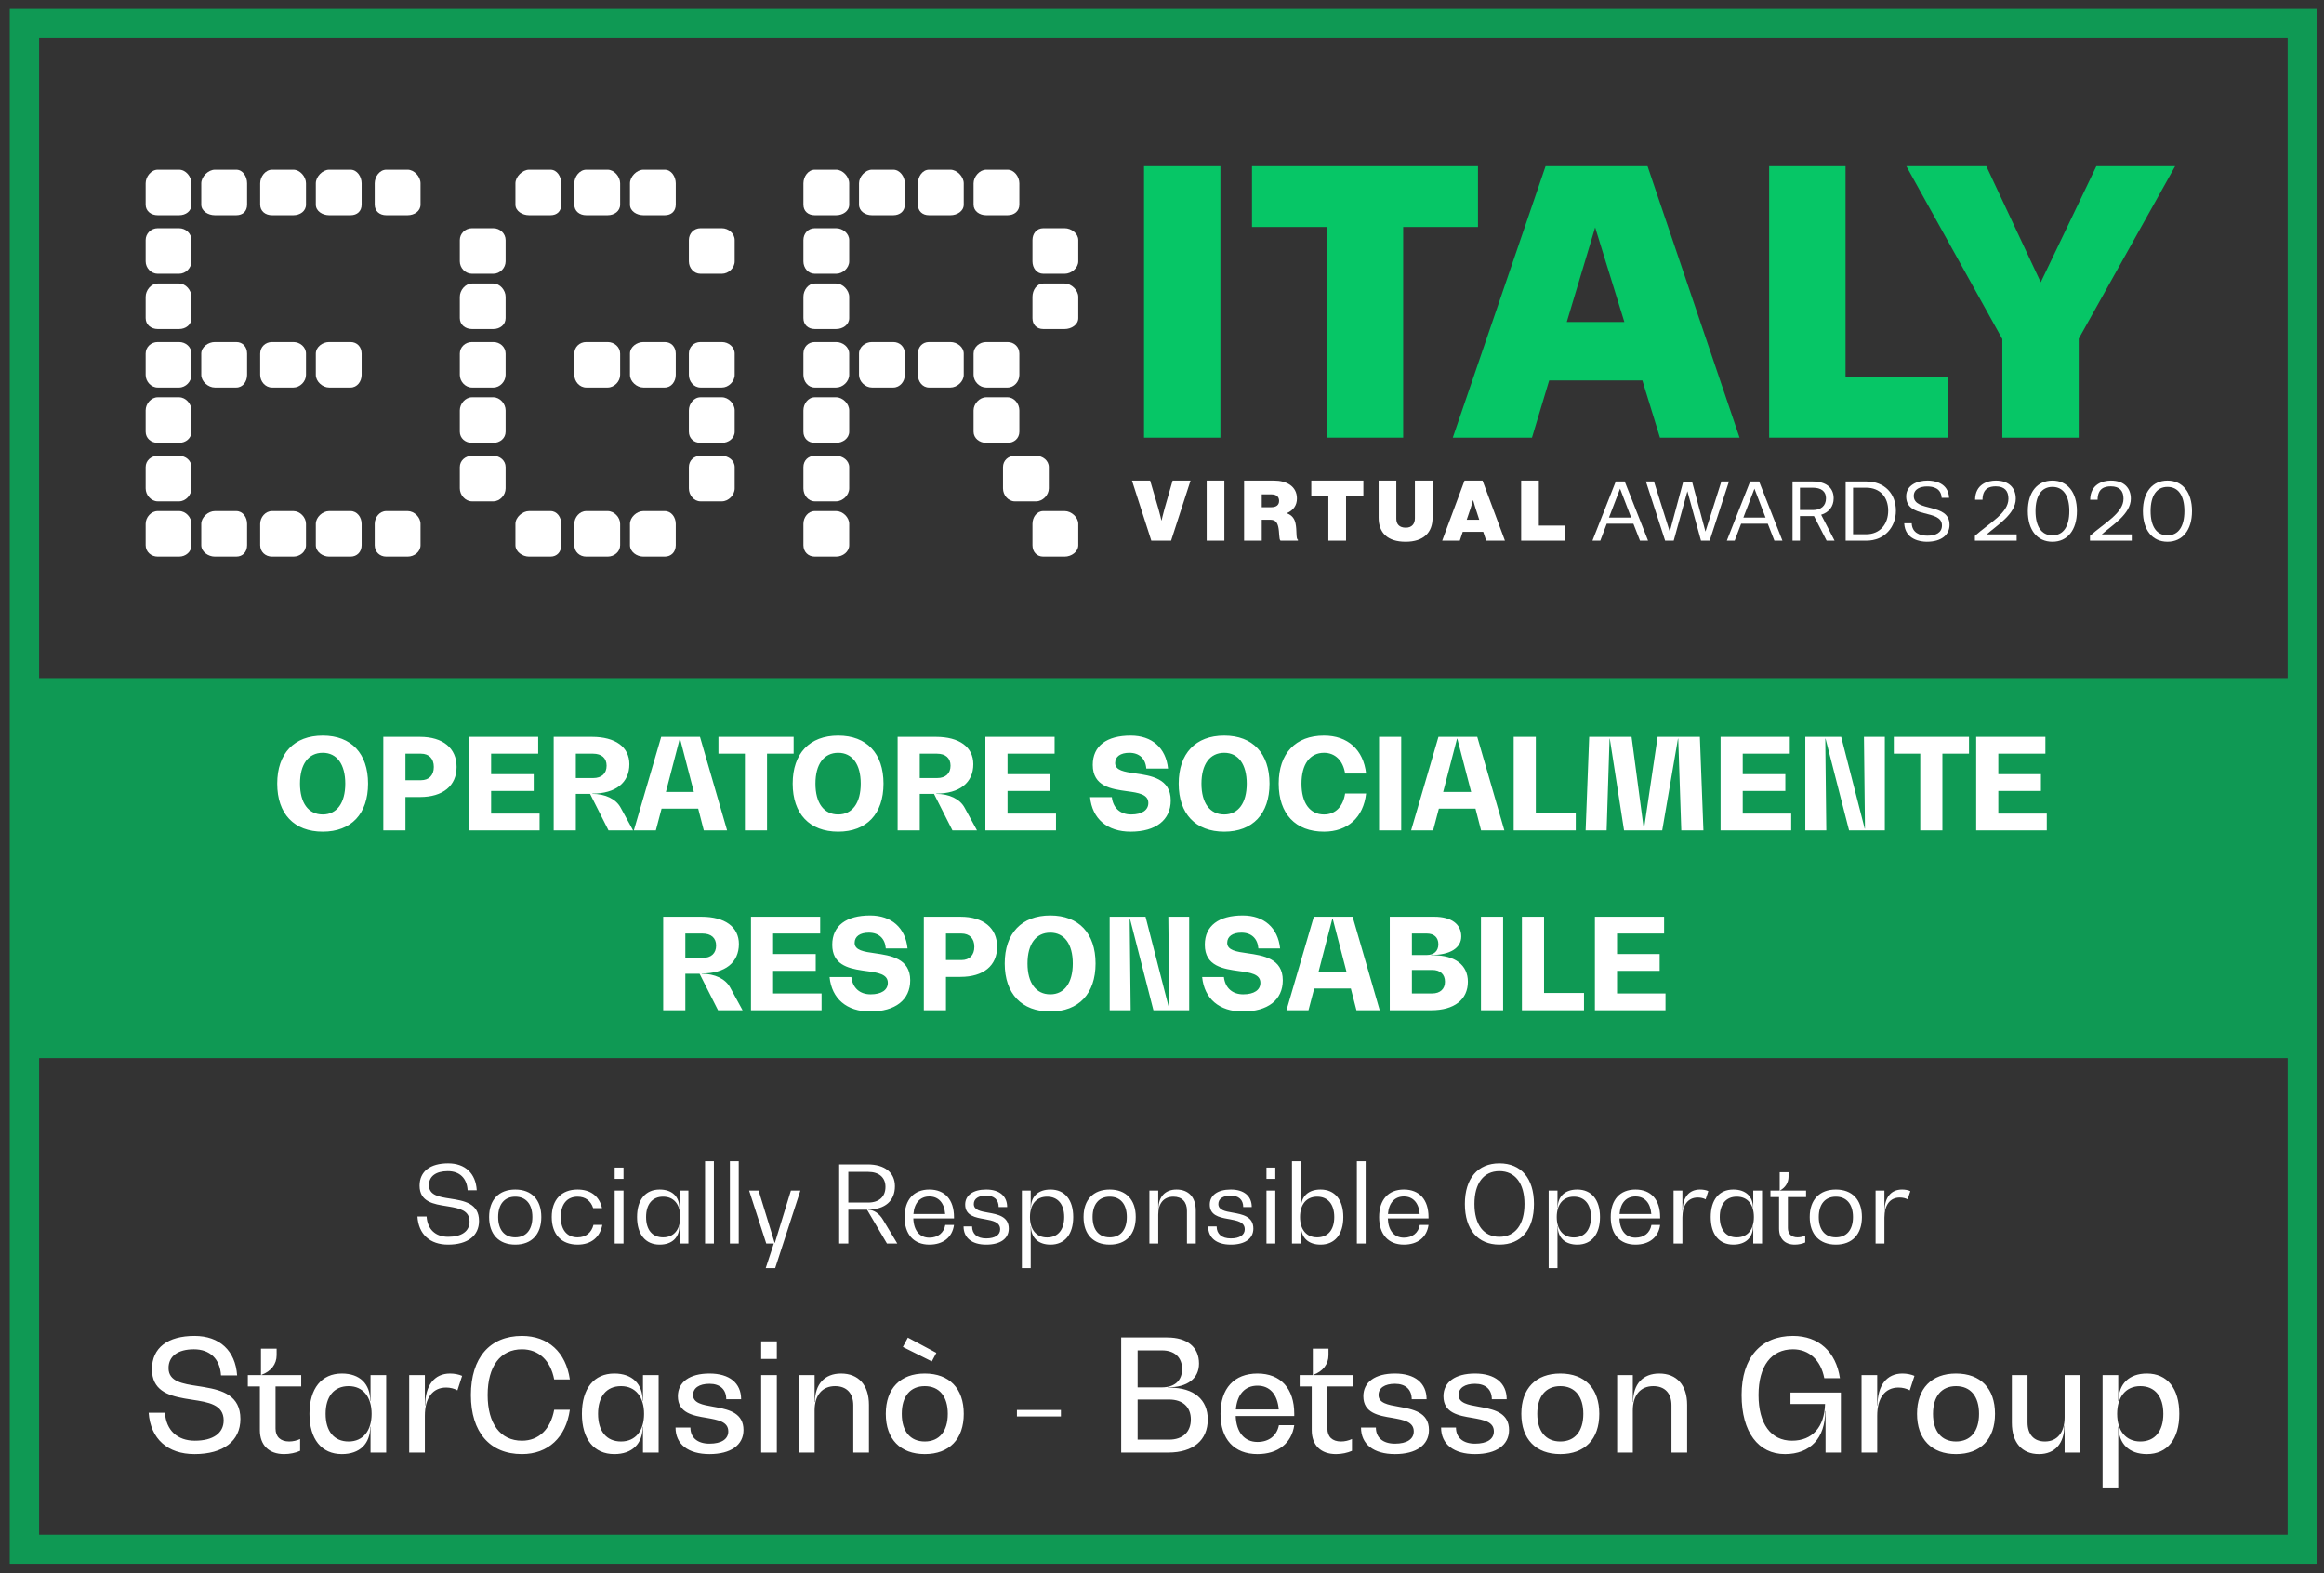 <svg width="130" height="88" viewBox="0 0 130 88" fill="none" xmlns="http://www.w3.org/2000/svg">
<rect x="0" y="0" width="130" height="88" fill="#333333" stroke="none"/>
<g clip-path="url(#clip0_1624_662353)">
<path fill-rule="evenodd" clip-rule="evenodd" d="M2.188 37.931H127.965V2.13H2.188V37.931ZM2.188 85.838H127.965V59.184H2.188V85.838ZM0.547 87.468H129.606V0.5H0.547V87.468Z" fill="#0F9954"/>
<path fill-rule="evenodd" clip-rule="evenodd" d="M8.148 11.444C8.148 11.813 8.453 12.039 8.826 12.039H10.02C10.393 12.039 10.71 11.813 10.71 11.444V10.254C10.71 9.885 10.393 9.494 10.02 9.494H8.826C8.453 9.494 8.148 9.885 8.148 10.254" fill="white"/>
<path fill-rule="evenodd" clip-rule="evenodd" d="M8.148 14.619C8.148 14.988 8.451 15.313 8.824 15.313H10.018C10.391 15.313 10.71 14.988 10.71 14.619V13.429C10.71 13.06 10.391 12.767 10.018 12.767H8.824C8.451 12.767 8.148 13.06 8.148 13.429" fill="white"/>
<path fill-rule="evenodd" clip-rule="evenodd" d="M8.148 17.793C8.148 18.163 8.451 18.404 8.824 18.404H10.018C10.391 18.404 10.71 18.163 10.71 17.793V16.604C10.71 16.235 10.391 15.858 10.018 15.858H8.824C8.451 15.858 8.148 16.235 8.148 16.604" fill="white"/>
<path fill-rule="evenodd" clip-rule="evenodd" d="M8.148 20.968C8.148 21.338 8.451 21.676 8.824 21.676H10.018C10.391 21.676 10.71 21.338 10.71 20.968V19.779C10.71 19.409 10.391 19.131 10.018 19.131H8.824C8.451 19.131 8.148 19.409 8.148 19.779" fill="white"/>
<path fill-rule="evenodd" clip-rule="evenodd" d="M8.148 24.143C8.148 24.513 8.451 24.768 8.824 24.768H10.018C10.391 24.768 10.71 24.513 10.71 24.143V22.954C10.71 22.584 10.391 22.222 10.018 22.222H8.824C8.451 22.222 8.148 22.584 8.148 22.954" fill="white"/>
<path fill-rule="evenodd" clip-rule="evenodd" d="M11.259 11.444C11.259 11.813 11.649 12.039 12.021 12.039H13.216C13.589 12.039 13.822 11.813 13.822 11.444V10.254C13.822 9.885 13.589 9.494 13.216 9.494H12.021C11.649 9.494 11.259 9.885 11.259 10.254" fill="white"/>
<path fill-rule="evenodd" clip-rule="evenodd" d="M11.259 20.968C11.259 21.338 11.646 21.676 12.02 21.676H13.214C13.587 21.676 13.822 21.338 13.822 20.968V19.779C13.822 19.409 13.587 19.131 13.214 19.131H12.02C11.646 19.131 11.259 19.409 11.259 19.779" fill="white"/>
<path fill-rule="evenodd" clip-rule="evenodd" d="M14.554 11.444C14.554 11.813 14.844 12.039 15.217 12.039H16.411C16.784 12.039 17.117 11.813 17.117 11.444V10.254C17.117 9.885 16.784 9.494 16.411 9.494H15.217C14.844 9.494 14.554 9.885 14.554 10.254" fill="white"/>
<path fill-rule="evenodd" clip-rule="evenodd" d="M14.554 20.968C14.554 21.338 14.843 21.676 15.216 21.676H16.41C16.783 21.676 17.117 21.338 17.117 20.968V19.779C17.117 19.409 16.783 19.131 16.41 19.131H15.216C14.843 19.131 14.554 19.409 14.554 19.779" fill="white"/>
<path fill-rule="evenodd" clip-rule="evenodd" d="M17.666 11.444C17.666 11.813 18.04 12.039 18.413 12.039H19.607C19.98 12.039 20.229 11.813 20.229 11.444V10.254C20.229 9.885 19.98 9.494 19.607 9.494H18.413C18.04 9.494 17.666 9.885 17.666 10.254" fill="white"/>
<path fill-rule="evenodd" clip-rule="evenodd" d="M17.666 20.968C17.666 21.338 18.039 21.676 18.412 21.676H19.606C19.979 21.676 20.229 21.338 20.229 20.968V19.779C20.229 19.409 19.979 19.131 19.606 19.131H18.412C18.039 19.131 17.666 19.409 17.666 19.779" fill="white"/>
<path fill-rule="evenodd" clip-rule="evenodd" d="M20.961 11.444C20.961 11.813 21.235 12.039 21.608 12.039H22.802C23.175 12.039 23.524 11.813 23.524 11.444V10.254C23.524 9.885 23.175 9.494 22.802 9.494H21.608C21.235 9.494 20.961 9.885 20.961 10.254" fill="white"/>
<path fill-rule="evenodd" clip-rule="evenodd" d="M8.148 27.319C8.148 27.688 8.451 28.041 8.824 28.041H10.018C10.391 28.041 10.71 27.688 10.71 27.319V26.129C10.71 25.76 10.391 25.496 10.018 25.496H8.824C8.451 25.496 8.148 25.76 8.148 26.129" fill="white"/>
<path fill-rule="evenodd" clip-rule="evenodd" d="M8.148 30.493C8.148 30.862 8.451 31.132 8.824 31.132H10.018C10.391 31.132 10.71 30.862 10.71 30.493V29.303C10.71 28.934 10.391 28.586 10.018 28.586H8.824C8.451 28.586 8.148 28.934 8.148 29.303" fill="white"/>
<path fill-rule="evenodd" clip-rule="evenodd" d="M11.259 30.493C11.259 30.862 11.646 31.132 12.02 31.132H13.214C13.587 31.132 13.822 30.862 13.822 30.493V29.303C13.822 28.934 13.587 28.586 13.214 28.586H12.02C11.646 28.586 11.259 28.934 11.259 29.303" fill="white"/>
<path fill-rule="evenodd" clip-rule="evenodd" d="M14.554 30.493C14.554 30.862 14.843 31.132 15.216 31.132H16.41C16.783 31.132 17.117 30.862 17.117 30.493V29.303C17.117 28.934 16.783 28.586 16.41 28.586H15.216C14.843 28.586 14.554 28.934 14.554 29.303" fill="white"/>
<path fill-rule="evenodd" clip-rule="evenodd" d="M17.666 30.493C17.666 30.862 18.039 31.132 18.412 31.132H19.606C19.979 31.132 20.229 30.862 20.229 30.493V29.303C20.229 28.934 19.979 28.586 19.606 28.586H18.412C18.039 28.586 17.666 28.934 17.666 29.303" fill="white"/>
<path fill-rule="evenodd" clip-rule="evenodd" d="M20.961 30.493C20.961 30.862 21.235 31.132 21.608 31.132H22.802C23.175 31.132 23.524 30.862 23.524 30.493V29.303C23.524 28.934 23.175 28.586 22.802 28.586H21.608C21.235 28.586 20.961 28.934 20.961 29.303" fill="white"/>
<path fill-rule="evenodd" clip-rule="evenodd" d="M25.721 14.619C25.721 14.988 26.029 15.313 26.402 15.313H27.596C27.969 15.313 28.283 14.988 28.283 14.619V13.429C28.283 13.06 27.969 12.767 27.596 12.767H26.402C26.029 12.767 25.721 13.06 25.721 13.429" fill="white"/>
<path fill-rule="evenodd" clip-rule="evenodd" d="M25.721 17.793C25.721 18.163 26.029 18.404 26.402 18.404H27.596C27.969 18.404 28.283 18.163 28.283 17.793V16.604C28.283 16.235 27.969 15.858 27.596 15.858H26.402C26.029 15.858 25.721 16.235 25.721 16.604" fill="white"/>
<path fill-rule="evenodd" clip-rule="evenodd" d="M25.721 20.968C25.721 21.338 26.029 21.676 26.402 21.676H27.596C27.969 21.676 28.283 21.338 28.283 20.968V19.779C28.283 19.409 27.969 19.131 27.596 19.131H26.402C26.029 19.131 25.721 19.409 25.721 19.779" fill="white"/>
<path fill-rule="evenodd" clip-rule="evenodd" d="M25.721 24.143C25.721 24.513 26.029 24.768 26.402 24.768H27.596C27.969 24.768 28.283 24.513 28.283 24.143V22.954C28.283 22.584 27.969 22.222 27.596 22.222H26.402C26.029 22.222 25.721 22.584 25.721 22.954" fill="white"/>
<path fill-rule="evenodd" clip-rule="evenodd" d="M28.832 11.444C28.832 11.813 29.225 12.039 29.598 12.039H30.792C31.165 12.039 31.395 11.813 31.395 11.444V10.254C31.395 9.885 31.165 9.494 30.792 9.494H29.598C29.225 9.494 28.832 9.885 28.832 10.254" fill="white"/>
<path fill-rule="evenodd" clip-rule="evenodd" d="M32.127 11.444C32.127 11.813 32.421 12.039 32.794 12.039H33.988C34.361 12.039 34.69 11.813 34.69 11.444V10.254C34.69 9.885 34.361 9.494 33.988 9.494H32.794C32.421 9.494 32.127 9.885 32.127 10.254" fill="white"/>
<path fill-rule="evenodd" clip-rule="evenodd" d="M32.127 20.968C32.127 21.338 32.421 21.676 32.794 21.676H33.988C34.361 21.676 34.69 21.338 34.69 20.968V19.779C34.69 19.409 34.361 19.131 33.988 19.131H32.794C32.421 19.131 32.127 19.409 32.127 19.779" fill="white"/>
<path fill-rule="evenodd" clip-rule="evenodd" d="M35.239 11.444C35.239 11.813 35.617 12.039 35.99 12.039H37.184C37.557 12.039 37.801 11.813 37.801 11.444V10.254C37.801 9.885 37.557 9.494 37.184 9.494H35.99C35.617 9.494 35.239 9.885 35.239 10.254" fill="white"/>
<path fill-rule="evenodd" clip-rule="evenodd" d="M35.239 20.968C35.239 21.338 35.617 21.676 35.99 21.676H37.184C37.557 21.676 37.801 21.338 37.801 20.968V19.779C37.801 19.409 37.557 19.131 37.184 19.131H35.99C35.617 19.131 35.239 19.409 35.239 19.779" fill="white"/>
<path fill-rule="evenodd" clip-rule="evenodd" d="M38.534 14.619C38.534 14.988 38.813 15.313 39.186 15.313H40.38C40.753 15.313 41.096 14.988 41.096 14.619V13.429C41.096 13.06 40.753 12.767 40.38 12.767H39.186C38.813 12.767 38.534 13.06 38.534 13.429" fill="white"/>
<path fill-rule="evenodd" clip-rule="evenodd" d="M38.534 20.968C38.534 21.338 38.813 21.676 39.186 21.676H40.38C40.753 21.676 41.096 21.338 41.096 20.968V19.779C41.096 19.409 40.753 19.131 40.38 19.131H39.186C38.813 19.131 38.534 19.409 38.534 19.779" fill="white"/>
<path fill-rule="evenodd" clip-rule="evenodd" d="M38.534 24.143C38.534 24.513 38.813 24.768 39.186 24.768H40.38C40.753 24.768 41.096 24.513 41.096 24.143V22.954C41.096 22.584 40.753 22.222 40.38 22.222H39.186C38.813 22.222 38.534 22.584 38.534 22.954" fill="white"/>
<path fill-rule="evenodd" clip-rule="evenodd" d="M44.941 11.444C44.941 11.813 45.205 12.039 45.578 12.039H46.772C47.145 12.039 47.503 11.813 47.503 11.444V10.254C47.503 9.885 47.145 9.494 46.772 9.494H45.578C45.205 9.494 44.941 9.885 44.941 10.254" fill="white"/>
<path fill-rule="evenodd" clip-rule="evenodd" d="M44.941 14.619C44.941 14.988 45.205 15.313 45.578 15.313H46.772C47.145 15.313 47.503 14.988 47.503 14.619V13.429C47.503 13.06 47.145 12.767 46.772 12.767H45.578C45.205 12.767 44.941 13.06 44.941 13.429" fill="white"/>
<path fill-rule="evenodd" clip-rule="evenodd" d="M44.941 17.793C44.941 18.163 45.205 18.404 45.578 18.404H46.772C47.145 18.404 47.503 18.163 47.503 17.793V16.604C47.503 16.235 47.145 15.858 46.772 15.858H45.578C45.205 15.858 44.941 16.235 44.941 16.604" fill="white"/>
<path fill-rule="evenodd" clip-rule="evenodd" d="M44.941 20.968C44.941 21.338 45.205 21.676 45.578 21.676H46.772C47.145 21.676 47.503 21.338 47.503 20.968V19.779C47.503 19.409 47.145 19.131 46.772 19.131H45.578C45.205 19.131 44.941 19.409 44.941 19.779" fill="white"/>
<path fill-rule="evenodd" clip-rule="evenodd" d="M44.941 24.143C44.941 24.513 45.205 24.768 45.578 24.768H46.772C47.145 24.768 47.503 24.513 47.503 24.143V22.954C47.503 22.584 47.145 22.222 46.772 22.222H45.578C45.205 22.222 44.941 22.584 44.941 22.954" fill="white"/>
<path fill-rule="evenodd" clip-rule="evenodd" d="M48.052 11.444C48.052 11.813 48.401 12.039 48.774 12.039H49.968C50.341 12.039 50.615 11.813 50.615 11.444V10.254C50.615 9.885 50.341 9.494 49.968 9.494H48.774C48.401 9.494 48.052 9.885 48.052 10.254" fill="white"/>
<path fill-rule="evenodd" clip-rule="evenodd" d="M48.052 20.968C48.052 21.338 48.401 21.676 48.774 21.676H49.968C50.341 21.676 50.615 21.338 50.615 20.968V19.779C50.615 19.409 50.341 19.131 49.968 19.131H48.774C48.401 19.131 48.052 19.409 48.052 19.779" fill="white"/>
<path fill-rule="evenodd" clip-rule="evenodd" d="M51.347 11.444C51.347 11.813 51.597 12.039 51.97 12.039H53.164C53.538 12.039 53.91 11.813 53.91 11.444V10.254C53.91 9.885 53.538 9.494 53.164 9.494H51.97C51.597 9.494 51.347 9.885 51.347 10.254" fill="white"/>
<path fill-rule="evenodd" clip-rule="evenodd" d="M51.347 20.968C51.347 21.338 51.597 21.676 51.97 21.676H53.164C53.538 21.676 53.91 21.338 53.91 20.968V19.779C53.91 19.409 53.538 19.131 53.164 19.131H51.97C51.597 19.131 51.347 19.409 51.347 19.779" fill="white"/>
<path fill-rule="evenodd" clip-rule="evenodd" d="M54.459 11.444C54.459 11.813 54.794 12.039 55.166 12.039H56.361C56.733 12.039 57.021 11.813 57.021 11.444V10.254C57.021 9.885 56.733 9.494 56.361 9.494H55.166C54.794 9.494 54.459 9.885 54.459 10.254" fill="white"/>
<path fill-rule="evenodd" clip-rule="evenodd" d="M54.459 20.968C54.459 21.338 54.794 21.676 55.166 21.676H56.361C56.733 21.676 57.021 21.338 57.021 20.968V19.779C57.021 19.409 56.733 19.131 56.361 19.131H55.166C54.794 19.131 54.459 19.409 54.459 19.779" fill="white"/>
<path fill-rule="evenodd" clip-rule="evenodd" d="M54.459 24.143C54.459 24.513 54.794 24.768 55.166 24.768H56.361C56.733 24.768 57.021 24.513 57.021 24.143V22.954C57.021 22.584 56.733 22.222 56.361 22.222H55.166C54.794 22.222 54.459 22.584 54.459 22.954" fill="white"/>
<path fill-rule="evenodd" clip-rule="evenodd" d="M57.754 14.619C57.754 14.988 57.989 15.313 58.362 15.313H59.557C59.93 15.313 60.316 14.988 60.316 14.619V13.429C60.316 13.06 59.93 12.767 59.557 12.767H58.362C57.989 12.767 57.754 13.06 57.754 13.429" fill="white"/>
<path fill-rule="evenodd" clip-rule="evenodd" d="M57.754 17.793C57.754 18.163 57.989 18.404 58.362 18.404H59.557C59.93 18.404 60.316 18.163 60.316 17.793V16.604C60.316 16.235 59.93 15.858 59.557 15.858H58.362C57.989 15.858 57.754 16.235 57.754 16.604" fill="white"/>
<path fill-rule="evenodd" clip-rule="evenodd" d="M25.721 27.319C25.721 27.688 26.029 28.041 26.402 28.041H27.596C27.969 28.041 28.283 27.688 28.283 27.319V26.129C28.283 25.76 27.969 25.496 27.596 25.496H26.402C26.029 25.496 25.721 25.76 25.721 26.129" fill="white"/>
<path fill-rule="evenodd" clip-rule="evenodd" d="M38.534 27.319C38.534 27.688 38.813 28.041 39.186 28.041H40.38C40.753 28.041 41.096 27.688 41.096 27.319V26.129C41.096 25.76 40.753 25.496 40.38 25.496H39.186C38.813 25.496 38.534 25.76 38.534 26.129" fill="white"/>
<path fill-rule="evenodd" clip-rule="evenodd" d="M44.941 27.319C44.941 27.688 45.205 28.041 45.578 28.041H46.772C47.145 28.041 47.503 27.688 47.503 27.319V26.129C47.503 25.76 47.145 25.496 46.772 25.496H45.578C45.205 25.496 44.941 25.76 44.941 26.129" fill="white"/>
<path fill-rule="evenodd" clip-rule="evenodd" d="M28.832 30.493C28.832 30.862 29.225 31.132 29.598 31.132H30.792C31.165 31.132 31.395 30.862 31.395 30.493V29.303C31.395 28.934 31.165 28.586 30.792 28.586H29.598C29.225 28.586 28.832 28.934 28.832 29.303" fill="white"/>
<path fill-rule="evenodd" clip-rule="evenodd" d="M32.127 30.493C32.127 30.862 32.421 31.132 32.794 31.132H33.988C34.361 31.132 34.69 30.862 34.69 30.493V29.303C34.69 28.934 34.361 28.586 33.988 28.586H32.794C32.421 28.586 32.127 28.934 32.127 29.303" fill="white"/>
<path fill-rule="evenodd" clip-rule="evenodd" d="M35.239 30.493C35.239 30.862 35.617 31.132 35.99 31.132H37.184C37.557 31.132 37.801 30.862 37.801 30.493V29.303C37.801 28.934 37.557 28.586 37.184 28.586H35.99C35.617 28.586 35.239 28.934 35.239 29.303" fill="white"/>
<path fill-rule="evenodd" clip-rule="evenodd" d="M44.941 30.493C44.941 30.862 45.205 31.132 45.578 31.132H46.772C47.145 31.132 47.503 30.862 47.503 30.493V29.303C47.503 28.934 47.145 28.586 46.772 28.586H45.578C45.205 28.586 44.941 28.934 44.941 29.303" fill="white"/>
<path fill-rule="evenodd" clip-rule="evenodd" d="M57.754 30.493C57.754 30.862 57.989 31.132 58.362 31.132H59.557C59.93 31.132 60.316 30.862 60.316 30.493V29.303C60.316 28.934 59.93 28.586 59.557 28.586H58.362C57.989 28.586 57.754 28.934 57.754 29.303" fill="white"/>
<path fill-rule="evenodd" clip-rule="evenodd" d="M56.106 27.319C56.106 27.688 56.392 28.041 56.764 28.041H57.959C58.332 28.041 58.669 27.688 58.669 27.319V26.129C58.669 25.76 58.332 25.496 57.959 25.496H56.764C56.392 25.496 56.106 25.76 56.106 26.129" fill="white"/>
<path fill-rule="evenodd" clip-rule="evenodd" d="M63.994 24.478H68.267V9.298H63.994V24.478Z" fill="#06C666"/>
<path fill-rule="evenodd" clip-rule="evenodd" d="M74.218 24.477V12.698H70.034V9.298H82.675V12.698H78.491V24.477" fill="#06C666"/>
<path fill-rule="evenodd" clip-rule="evenodd" d="M89.23 12.721L87.642 18.01H90.864L89.23 12.721ZM92.855 24.478L91.87 21.277H86.658L85.696 24.478H81.266L86.456 9.298H92.161L97.307 24.478H92.855Z" fill="#06C666"/>
<path fill-rule="evenodd" clip-rule="evenodd" d="M98.963 24.477V9.298H103.236V21.077H108.942V24.477" fill="#06C666"/>
<path fill-rule="evenodd" clip-rule="evenodd" d="M112.007 24.477V18.966L106.638 9.298H111.112L114.155 15.788L117.265 9.298H121.672L116.28 18.944V24.477" fill="#06C666"/>
<path fill-rule="evenodd" clip-rule="evenodd" d="M110.472 30.241V29.973C111.278 29.254 112.348 28.702 112.348 27.893C112.348 27.466 112.138 27.203 111.638 27.203C111.298 27.203 110.903 27.308 110.898 27.953H110.483C110.492 27.079 111.188 26.881 111.643 26.881C112.393 26.881 112.758 27.308 112.758 27.893C112.758 28.757 111.698 29.387 111.133 29.889H112.808V30.241" fill="white"/>
<path fill-rule="evenodd" clip-rule="evenodd" d="M115.754 28.588C115.754 27.739 115.424 27.233 114.809 27.233C114.193 27.233 113.863 27.739 113.863 28.588C113.863 29.442 114.193 29.944 114.809 29.944C115.424 29.944 115.754 29.442 115.754 28.588ZM113.433 28.588C113.433 27.526 113.963 26.881 114.809 26.881C115.644 26.881 116.179 27.526 116.179 28.588C116.179 29.655 115.644 30.301 114.809 30.301C113.963 30.301 113.433 29.655 113.433 28.588Z" fill="white"/>
<path fill-rule="evenodd" clip-rule="evenodd" d="M116.91 30.241V29.973C117.715 29.254 118.785 28.702 118.785 27.893C118.785 27.466 118.575 27.203 118.075 27.203C117.735 27.203 117.34 27.308 117.335 27.953H116.92C116.93 27.079 117.625 26.881 118.08 26.881C118.83 26.881 119.195 27.308 119.195 27.893C119.195 28.757 118.135 29.387 117.57 29.889H119.246V30.241" fill="white"/>
<path fill-rule="evenodd" clip-rule="evenodd" d="M122.191 28.588C122.191 27.739 121.861 27.233 121.246 27.233C120.631 27.233 120.301 27.739 120.301 28.588C120.301 29.442 120.631 29.944 121.246 29.944C121.861 29.944 122.191 29.442 122.191 28.588ZM119.871 28.588C119.871 27.526 120.401 26.881 121.246 26.881C122.081 26.881 122.616 27.526 122.616 28.588C122.616 29.655 122.081 30.301 121.246 30.301C120.401 30.301 119.871 29.655 119.871 28.588Z" fill="white"/>
<path fill-rule="evenodd" clip-rule="evenodd" d="M90.623 27.332L90.003 28.951H91.244L90.623 27.332ZM91.738 30.241L91.368 29.293H89.878L89.518 30.241H89.078L90.383 26.93H90.883L92.189 30.241H91.738Z" fill="white"/>
<path fill-rule="evenodd" clip-rule="evenodd" d="M95.15 30.241L94.39 27.476L93.624 30.241H93.144L92.069 26.93H92.519L93.404 29.74L94.159 26.935H94.649L95.4 29.735L96.29 26.93H96.715L95.635 30.241" fill="white"/>
<path fill-rule="evenodd" clip-rule="evenodd" d="M98.14 27.332L97.52 28.951H98.761L98.14 27.332ZM99.256 30.241L98.886 29.293H97.395L97.035 30.241H96.595L97.9 26.93H98.4L99.706 30.241H99.256Z" fill="white"/>
<path fill-rule="evenodd" clip-rule="evenodd" d="M101.401 28.529C101.847 28.529 102.142 28.305 102.142 27.873C102.142 27.481 101.881 27.278 101.386 27.278H100.686V28.529H101.401ZM102.177 30.241L101.471 28.866H100.686V30.241H100.271V26.93H101.391C102.116 26.93 102.571 27.253 102.571 27.873C102.571 28.33 102.297 28.668 101.871 28.791L102.622 30.241H102.177Z" fill="white"/>
<path fill-rule="evenodd" clip-rule="evenodd" d="M104.382 29.884C105.192 29.884 105.622 29.288 105.622 28.564C105.622 27.824 105.188 27.278 104.377 27.278H103.657V29.884H104.382ZM103.242 30.241V26.93H104.397C105.433 26.93 106.053 27.625 106.053 28.564C106.053 29.472 105.433 30.241 104.397 30.241H103.242Z" fill="white"/>
<path fill-rule="evenodd" clip-rule="evenodd" d="M108.613 27.843C108.578 27.297 108.133 27.208 107.793 27.208C107.423 27.208 107.053 27.352 107.053 27.739C107.053 28.668 109.053 28.096 109.053 29.358C109.053 29.904 108.613 30.301 107.783 30.301C107.443 30.301 106.563 30.196 106.518 29.268H106.938C106.958 29.799 107.383 29.963 107.813 29.963C108.268 29.963 108.629 29.809 108.629 29.392C108.629 28.449 106.628 29.045 106.628 27.764C106.628 27.143 107.233 26.88 107.823 26.88C108.218 26.88 108.984 27.005 109.029 27.843" fill="white"/>
<path fill-rule="evenodd" clip-rule="evenodd" d="M63.32 26.88H64.336L64.8 28.459C64.885 28.746 64.966 29.112 64.966 29.112H64.975C64.975 29.112 65.06 28.746 65.14 28.459L65.594 26.88H66.597L65.509 30.24H64.402" fill="white"/>
<path fill-rule="evenodd" clip-rule="evenodd" d="M67.5 30.24H68.488V26.88H67.5V30.24Z" fill="white"/>
<path fill-rule="evenodd" clip-rule="evenodd" d="M70.58 28.37H71.11C71.394 28.37 71.55 28.248 71.55 28.013C71.55 27.792 71.408 27.651 71.124 27.651H70.58V28.37ZM69.592 26.881H71.27C71.961 26.881 72.548 27.195 72.548 27.882C72.548 28.267 72.349 28.539 71.994 28.699V28.713C72.268 28.816 72.41 29.004 72.467 29.267C72.557 29.671 72.481 30.155 72.604 30.188V30.24H71.63C71.535 30.174 71.574 29.761 71.502 29.46C71.441 29.202 71.327 29.07 71.039 29.07H70.58V30.24H69.592V26.881Z" fill="white"/>
<path fill-rule="evenodd" clip-rule="evenodd" d="M73.351 26.88H76.264V27.717H75.295V30.24H74.306V27.717H73.351" fill="white"/>
<path fill-rule="evenodd" clip-rule="evenodd" d="M77.118 28.957V26.88H78.107V29.014C78.107 29.323 78.277 29.516 78.641 29.516C78.977 29.516 79.147 29.3 79.147 28.994V26.88H80.135V28.957C80.135 29.784 79.639 30.301 78.627 30.301C77.61 30.301 77.118 29.798 77.118 28.957Z" fill="white"/>
<path fill-rule="evenodd" clip-rule="evenodd" d="M82.046 29.07H82.746L82.533 28.412C82.481 28.248 82.405 27.98 82.405 27.98H82.395C82.395 27.98 82.325 28.248 82.268 28.412L82.046 29.07ZM81.923 26.88H82.93L84.183 30.24H83.134L82.968 29.746H81.823L81.658 30.24H80.674L81.923 26.88Z" fill="white"/>
<path fill-rule="evenodd" clip-rule="evenodd" d="M85.091 26.88H86.079V29.399H87.526V30.24H85.091" fill="white"/>
<path d="M25.067 69.616C26.151 69.616 26.795 69.126 26.795 68.294C26.795 67.295 25.94 67.164 25.181 67.044C24.561 66.948 23.995 66.859 23.995 66.29C23.995 65.794 24.386 65.507 25.049 65.507C25.711 65.507 26.12 65.902 26.157 66.578H26.668C26.614 65.632 26.018 65.07 25.067 65.07C24.067 65.07 23.471 65.519 23.471 66.32C23.471 67.23 24.26 67.355 24.995 67.469L25.109 67.488C25.716 67.59 26.265 67.711 26.265 68.33C26.265 68.868 25.826 69.179 25.073 69.179C24.356 69.179 23.911 68.761 23.863 68.043H23.351C23.411 69.036 24.049 69.616 25.067 69.616ZM28.823 69.616C29.738 69.616 30.28 69.042 30.28 68.073C30.28 67.11 29.738 66.536 28.823 66.536C27.908 66.536 27.36 67.11 27.36 68.073C27.36 69.042 27.908 69.616 28.823 69.616ZM28.823 69.209C28.221 69.209 27.866 68.791 27.866 68.073C27.866 67.361 28.221 66.936 28.823 66.936C29.425 66.936 29.78 67.361 29.78 68.073C29.78 68.791 29.425 69.209 28.823 69.209ZM32.308 69.616C33.067 69.616 33.56 69.209 33.693 68.51H33.199C33.085 68.952 32.772 69.209 32.308 69.209C31.718 69.209 31.369 68.791 31.369 68.073C31.369 67.361 31.718 66.936 32.308 66.936C32.748 66.936 33.049 67.17 33.181 67.576H33.675C33.53 66.912 33.037 66.536 32.308 66.536C31.405 66.536 30.863 67.11 30.863 68.073C30.863 69.042 31.405 69.616 32.308 69.616ZM34.878 65.938V65.31H34.384V65.938H34.878ZM34.878 69.556V66.596H34.384V69.556H34.878ZM36.9 69.616C37.587 69.616 38.002 69.227 38.002 68.581H38.014V69.556H38.508V66.596H38.014V67.564H38.002C38.002 66.918 37.587 66.536 36.9 66.536C36.105 66.536 35.636 67.11 35.636 68.073C35.636 69.042 36.105 69.616 36.9 69.616ZM37.093 69.209C36.491 69.209 36.141 68.791 36.141 68.073C36.141 67.361 36.491 66.936 37.093 66.936C37.701 66.936 38.05 67.373 38.05 68.073C38.05 68.773 37.701 69.209 37.093 69.209ZM39.934 69.556V64.951H39.44V69.556H39.934ZM41.323 69.556V64.951H40.829V69.556H41.323ZM43.362 70.932L44.771 66.596H44.241L43.344 69.52H43.332L42.435 66.596H41.905L42.863 69.556H43.284L42.833 70.932H43.362ZM47.453 69.556V67.666H48.501L49.615 69.556H50.193L49.398 68.234C49.187 67.87 48.862 67.666 48.561 67.666V67.654C49.507 67.654 50.06 67.17 50.06 66.35C50.06 65.585 49.489 65.13 48.531 65.13H46.942V69.556H47.453ZM48.567 67.265H47.453V65.549H48.567C49.169 65.549 49.531 65.86 49.531 66.386C49.531 66.936 49.175 67.265 48.567 67.265ZM51.986 69.616C52.757 69.616 53.269 69.209 53.365 68.516H52.877C52.799 68.958 52.468 69.227 51.986 69.227C51.444 69.227 51.113 68.832 51.089 68.151H53.365V68.079C53.365 67.104 52.853 66.536 51.986 66.536C51.119 66.536 50.601 67.104 50.601 68.079C50.601 69.048 51.119 69.616 51.986 69.616ZM52.871 67.905H51.095C51.143 67.283 51.474 66.924 51.986 66.924C52.498 66.924 52.823 67.283 52.871 67.905ZM55.164 69.616C55.959 69.616 56.429 69.281 56.429 68.719C56.429 68.037 55.809 67.923 55.273 67.828C54.851 67.756 54.472 67.684 54.472 67.349C54.472 67.05 54.731 66.877 55.164 66.877C55.61 66.877 55.863 67.11 55.863 67.517H56.338C56.338 66.895 55.899 66.536 55.164 66.536C54.43 66.536 53.99 66.859 53.99 67.379C53.99 68.001 54.562 68.103 55.08 68.192C55.526 68.276 55.947 68.348 55.947 68.761C55.947 69.078 55.658 69.269 55.164 69.269C54.664 69.269 54.376 69.024 54.376 68.599H53.9C53.9 69.239 54.37 69.616 55.164 69.616ZM57.656 70.932V68.581H57.668C57.668 69.227 58.077 69.616 58.764 69.616C59.559 69.616 60.034 69.042 60.034 68.073C60.034 67.11 59.559 66.536 58.764 66.536C58.077 66.536 57.668 66.918 57.668 67.564H57.656V66.596H57.162V70.932H57.656ZM58.571 69.215C57.969 69.215 57.614 68.773 57.614 68.073C57.614 67.373 57.969 66.936 58.571 66.936C59.173 66.936 59.529 67.361 59.529 68.073C59.529 68.791 59.173 69.215 58.571 69.215ZM62.074 69.616C62.99 69.616 63.531 69.042 63.531 68.073C63.531 67.11 62.99 66.536 62.074 66.536C61.159 66.536 60.611 67.11 60.611 68.073C60.611 69.042 61.159 69.616 62.074 69.616ZM62.074 69.209C61.472 69.209 61.117 68.791 61.117 68.073C61.117 67.361 61.472 66.936 62.074 66.936C62.676 66.936 63.032 67.361 63.032 68.073C63.032 68.791 62.676 69.209 62.074 69.209ZM64.789 69.556V67.935C64.789 67.307 65.102 66.936 65.638 66.936C66.12 66.936 66.396 67.23 66.396 67.726V69.556H66.89V67.714C66.89 66.972 66.493 66.536 65.812 66.536C65.18 66.536 64.801 66.936 64.801 67.612H64.789V66.596H64.295V69.556H64.789ZM68.846 69.616C69.641 69.616 70.11 69.281 70.11 68.719C70.11 68.037 69.49 67.923 68.954 67.828C68.533 67.756 68.153 67.684 68.153 67.349C68.153 67.05 68.412 66.877 68.846 66.877C69.291 66.877 69.544 67.11 69.544 67.517H70.02C70.02 66.895 69.581 66.536 68.846 66.536C68.111 66.536 67.672 66.859 67.672 67.379C67.672 67.962 68.175 68.088 68.664 68.175L68.762 68.192C69.207 68.276 69.629 68.348 69.629 68.761C69.629 69.078 69.34 69.269 68.846 69.269C68.346 69.269 68.057 69.024 68.057 68.599H67.582C67.582 69.239 68.051 69.616 68.846 69.616ZM71.338 65.938V65.31H70.844V65.938H71.338ZM71.338 69.556V66.596H70.844V69.556H71.338ZM73.871 69.616C74.666 69.616 75.142 69.042 75.142 68.073C75.142 67.11 74.666 66.536 73.871 66.536C73.185 66.536 72.776 66.918 72.776 67.564H72.764V64.951H72.27V69.556H72.764V68.581H72.776C72.776 69.227 73.185 69.616 73.871 69.616ZM73.679 69.209C73.077 69.209 72.721 68.773 72.721 68.073C72.721 67.373 73.077 66.936 73.679 66.936C74.281 66.936 74.636 67.361 74.636 68.073C74.636 68.791 74.281 69.209 73.679 69.209ZM76.393 69.556V64.951H75.9V69.556H76.393ZM78.53 69.616C79.3 69.616 79.812 69.209 79.909 68.516H79.421C79.343 68.958 79.011 69.227 78.53 69.227C77.988 69.227 77.657 68.832 77.632 68.151H79.909V68.079C79.909 67.104 79.397 66.536 78.53 66.536C77.663 66.536 77.145 67.104 77.145 68.079C77.145 69.048 77.663 69.616 78.53 69.616ZM79.415 67.905H77.639C77.687 67.283 78.018 66.924 78.53 66.924C79.041 66.924 79.367 67.283 79.415 67.905ZM83.874 69.616C85.091 69.616 85.807 68.773 85.807 67.343C85.807 65.914 85.091 65.07 83.874 65.07C82.664 65.07 81.942 65.914 81.942 67.343C81.942 68.773 82.664 69.616 83.874 69.616ZM83.874 69.179C82.989 69.179 82.477 68.498 82.477 67.343C82.477 66.189 82.989 65.507 83.874 65.507C84.753 65.507 85.277 66.189 85.277 67.343C85.277 68.498 84.753 69.179 83.874 69.179ZM87.123 70.932V68.581H87.135C87.135 69.227 87.544 69.616 88.231 69.616C89.025 69.616 89.501 69.042 89.501 68.073C89.501 67.11 89.025 66.536 88.231 66.536C87.544 66.536 87.135 66.918 87.135 67.564H87.123V66.596H86.629V70.932H87.123ZM88.038 69.215C87.436 69.215 87.081 68.773 87.081 68.073C87.081 67.373 87.436 66.936 88.038 66.936C88.64 66.936 88.995 67.361 88.995 68.073C88.995 68.791 88.64 69.215 88.038 69.215ZM91.486 69.616C92.257 69.616 92.768 69.209 92.865 68.516H92.377C92.299 68.958 91.968 69.227 91.486 69.227C90.944 69.227 90.613 68.832 90.589 68.151H92.865V68.079C92.865 67.104 92.353 66.536 91.486 66.536C90.619 66.536 90.101 67.104 90.101 68.079C90.101 69.048 90.619 69.616 91.486 69.616ZM92.371 67.905H90.595C90.643 67.283 90.974 66.924 91.486 66.924C91.998 66.924 92.323 67.283 92.371 67.905ZM94.11 69.556V68.103C94.11 67.397 94.429 66.984 94.971 66.984C95.134 66.984 95.296 67.02 95.41 67.086L95.561 66.625C95.441 66.566 95.272 66.536 95.097 66.536C94.483 66.536 94.122 66.972 94.122 67.72H94.11V66.596H93.616V69.556H94.11ZM96.959 69.616C97.645 69.616 98.061 69.227 98.061 68.581H98.073V69.556H98.566V66.596H98.073V67.564H98.061C98.061 66.918 97.645 66.536 96.959 66.536C96.164 66.536 95.694 67.11 95.694 68.073C95.694 69.042 96.164 69.616 96.959 69.616ZM97.151 69.209C96.549 69.209 96.2 68.791 96.2 68.073C96.2 67.361 96.549 66.936 97.151 66.936C97.76 66.936 98.109 67.373 98.109 68.073C98.109 68.773 97.76 69.209 97.151 69.209ZM100.396 69.616C100.607 69.616 100.824 69.568 100.98 69.496V69.114C100.86 69.173 100.703 69.209 100.553 69.209C100.21 69.209 100.011 69.018 100.011 68.689V66.96H101.028V66.596H99.577V66.584C99.866 66.428 100.047 66.147 100.047 65.818V65.567H99.553V66.596H99.035V66.96H99.517V68.719C99.517 69.287 99.842 69.616 100.396 69.616ZM102.695 69.616C103.61 69.616 104.152 69.042 104.152 68.073C104.152 67.11 103.61 66.536 102.695 66.536C101.78 66.536 101.232 67.11 101.232 68.073C101.232 69.042 101.78 69.616 102.695 69.616ZM102.695 69.209C102.093 69.209 101.738 68.791 101.738 68.073C101.738 67.361 102.093 66.936 102.695 66.936C103.297 66.936 103.653 67.361 103.653 68.073C103.653 68.791 103.297 69.209 102.695 69.209ZM105.41 69.556V68.103C105.41 67.397 105.729 66.984 106.271 66.984C106.433 66.984 106.596 67.02 106.71 67.086L106.861 66.625C106.74 66.566 106.572 66.536 106.397 66.536C105.783 66.536 105.422 66.972 105.422 67.72H105.41V66.596H104.916V69.556H105.41Z" fill="white"/>
<path d="M18.055 46.518C19.648 46.518 20.588 45.521 20.588 43.832C20.588 42.142 19.648 41.145 18.055 41.145C16.453 41.145 15.507 42.142 15.507 43.832C15.507 45.521 16.453 46.518 18.055 46.518ZM18.055 45.556C17.25 45.556 16.781 44.913 16.781 43.832C16.781 42.75 17.25 42.107 18.055 42.107C18.844 42.107 19.314 42.75 19.314 43.832C19.314 44.913 18.844 45.556 18.055 45.556ZM22.68 46.447V44.581H23.491C24.779 44.581 25.541 43.952 25.541 42.899C25.541 41.845 24.779 41.216 23.491 41.216H21.442V46.447H22.68ZM23.548 43.641H22.68V42.156H23.548C23.997 42.156 24.267 42.432 24.267 42.899C24.267 43.365 23.997 43.641 23.548 43.641ZM30.183 46.447V45.507H27.472V44.242H29.855V43.301H27.472V42.156H30.105V41.216H26.234V46.447H30.183ZM32.211 46.447V44.404H33.008L34.039 46.447H35.413L34.722 45.182C34.459 44.687 33.854 44.404 33.129 44.404V44.39C34.438 44.39 35.206 43.782 35.206 42.743C35.206 41.789 34.431 41.216 33.114 41.216H30.972V46.447H32.211ZM33.178 43.521H32.211V42.156H33.171C33.655 42.156 33.932 42.404 33.932 42.828C33.932 43.266 33.655 43.521 33.178 43.521ZM36.687 46.447L37.007 45.231H39.056L39.369 46.447H40.672L39.156 41.216H36.986L35.456 46.447H36.687ZM38.814 44.298H37.249L38.025 41.315H38.039L38.814 44.298ZM42.906 46.447V42.156H44.394V41.216H40.188V42.156H41.668V46.447H42.906ZM46.888 46.518C48.482 46.518 49.421 45.521 49.421 43.832C49.421 42.142 48.482 41.145 46.888 41.145C45.287 41.145 44.341 42.142 44.341 43.832C44.341 45.521 45.287 46.518 46.888 46.518ZM46.888 45.556C46.084 45.556 45.614 44.913 45.614 43.832C45.614 42.75 46.084 42.107 46.888 42.107C47.678 42.107 48.148 42.75 48.148 43.832C48.148 44.913 47.678 45.556 46.888 45.556ZM51.449 46.447V44.404H52.246L53.278 46.447H54.651L53.961 45.182C53.698 44.687 53.093 44.404 52.367 44.404V44.39C53.676 44.39 54.445 43.782 54.445 42.743C54.445 41.789 53.669 41.216 52.353 41.216H50.211V46.447H51.449ZM52.417 43.521H51.449V42.156H52.41C52.894 42.156 53.171 42.404 53.171 42.828C53.171 43.266 52.894 43.521 52.417 43.521ZM59.07 46.447V45.507H56.359V44.242H58.742V43.301H56.359V42.156H58.992V41.216H55.12V46.447H59.07ZM63.246 46.518C64.655 46.518 65.488 45.867 65.488 44.772C65.488 43.549 64.392 43.386 63.502 43.259C62.898 43.174 62.378 43.096 62.378 42.679C62.378 42.319 62.677 42.107 63.175 42.107C63.73 42.107 64.079 42.432 64.121 42.99H65.338C65.217 41.831 64.442 41.145 63.246 41.145C61.916 41.145 61.126 41.711 61.126 42.785C61.126 43.994 62.179 44.136 63.04 44.256C63.68 44.341 64.235 44.425 64.235 44.913C64.235 45.316 63.879 45.556 63.275 45.556C62.663 45.556 62.264 45.196 62.193 44.588H60.976C61.097 45.804 61.937 46.518 63.246 46.518ZM68.481 46.518C70.075 46.518 71.014 45.521 71.014 43.832C71.014 42.142 70.075 41.145 68.481 41.145C66.88 41.145 65.933 42.142 65.933 43.832C65.933 45.521 66.88 46.518 68.481 46.518ZM68.481 45.556C67.677 45.556 67.207 44.913 67.207 43.832C67.207 42.75 67.677 42.107 68.481 42.107C69.271 42.107 69.74 42.75 69.74 43.832C69.74 44.913 69.271 45.556 68.481 45.556ZM74.062 46.518C75.392 46.518 76.267 45.719 76.417 44.383H75.243C75.129 45.118 74.702 45.556 74.062 45.556C73.272 45.556 72.802 44.913 72.802 43.832C72.802 42.75 73.272 42.107 74.062 42.107C74.688 42.107 75.129 42.545 75.243 43.266H76.417C76.267 41.937 75.392 41.145 74.062 41.145C72.468 41.145 71.528 42.142 71.528 43.832C71.528 45.521 72.468 46.518 74.062 46.518ZM78.381 46.447V41.216H77.142V46.447H78.381ZM80.166 46.447L80.487 45.231H82.536L82.849 46.447H84.151L82.635 41.216H80.465L78.935 46.447H80.166ZM82.294 44.298H80.728L81.504 41.315H81.518L82.294 44.298ZM88.145 46.447V45.479H85.911V41.216H84.672V46.447H88.145ZM89.871 46.447L90.035 41.315H90.049L90.846 46.447H92.981L93.863 41.315H93.877L94.048 46.447H95.286L95.087 41.216H92.724L91.963 46.348H91.949L91.266 41.216H88.896L88.697 46.447H89.871ZM100.196 46.447V45.507H97.485V44.242H99.868V43.301H97.485V42.156H100.117V41.216H96.246V46.447H100.196ZM102.159 46.447L102.102 41.315H102.117L103.433 46.447H105.433V41.216H104.266L104.323 46.348H104.308L102.992 41.216H100.985V46.447H102.159ZM108.654 46.447V42.156H110.142V41.216H105.936V42.156H107.416V46.447H108.654ZM114.493 46.447V45.507H111.782V44.242H114.166V43.301H111.782V42.156H114.415V41.216H110.544V46.447H114.493ZM38.336 56.506V54.464H39.133L40.165 56.506H41.538L40.848 55.241C40.585 54.746 39.98 54.464 39.254 54.464V54.449C40.564 54.449 41.332 53.842 41.332 52.802C41.332 51.848 40.557 51.276 39.24 51.276H37.098V56.506H38.336ZM39.304 53.58H38.336V52.216H39.297C39.781 52.216 40.058 52.463 40.058 52.887C40.058 53.325 39.781 53.58 39.304 53.58ZM45.957 56.506V55.566H43.246V54.301H45.63V53.361H43.246V52.216H45.879V51.276H42.008V56.506H45.957ZM48.674 56.577C50.083 56.577 50.916 55.927 50.916 54.831C50.916 53.608 49.82 53.446 48.931 53.318C48.326 53.234 47.806 53.156 47.806 52.739C47.806 52.378 48.105 52.166 48.603 52.166C49.158 52.166 49.507 52.491 49.55 53.05H50.766C50.645 51.891 49.87 51.205 48.674 51.205C47.344 51.205 46.554 51.77 46.554 52.845C46.554 53.935 47.411 54.157 48.21 54.278L48.314 54.294C48.366 54.301 48.417 54.308 48.468 54.315C49.108 54.4 49.663 54.485 49.663 54.972C49.663 55.375 49.308 55.616 48.703 55.616C48.091 55.616 47.692 55.255 47.621 54.647H46.404C46.525 55.863 47.365 56.577 48.674 56.577ZM52.915 56.506V54.64H53.726C55.014 54.64 55.776 54.011 55.776 52.958C55.776 51.905 55.014 51.276 53.726 51.276H51.677V56.506H52.915ZM53.783 53.7H52.915V52.216H53.783C54.231 52.216 54.502 52.491 54.502 52.958C54.502 53.425 54.231 53.7 53.783 53.7ZM58.75 56.577C60.344 56.577 61.283 55.58 61.283 53.891C61.283 52.202 60.344 51.205 58.75 51.205C57.149 51.205 56.202 52.202 56.202 53.891C56.202 55.58 57.149 56.577 58.75 56.577ZM58.75 55.616C57.946 55.616 57.476 54.972 57.476 53.891C57.476 52.809 57.946 52.166 58.75 52.166C59.54 52.166 60.009 52.809 60.009 53.891C60.009 54.972 59.54 55.616 58.75 55.616ZM63.247 56.506L63.19 51.374H63.204L64.52 56.506H66.52V51.276H65.353L65.41 56.407H65.396L64.079 51.276H62.072V56.506H63.247ZM69.515 56.577C70.924 56.577 71.757 55.927 71.757 54.831C71.757 53.608 70.661 53.446 69.772 53.318C69.167 53.234 68.647 53.156 68.647 52.739C68.647 52.378 68.946 52.166 69.444 52.166C69.999 52.166 70.348 52.491 70.391 53.05H71.607C71.486 51.891 70.711 51.205 69.515 51.205C68.185 51.205 67.395 51.77 67.395 52.845C67.395 54.054 68.448 54.195 69.309 54.315C69.949 54.4 70.504 54.485 70.504 54.972C70.504 55.375 70.149 55.616 69.544 55.616C68.932 55.616 68.533 55.255 68.462 54.647H67.245C67.366 55.863 68.206 56.577 69.515 56.577ZM73.194 56.506L73.514 55.291H75.564L75.877 56.506H77.179L75.663 51.276H73.493L71.963 56.506H73.194ZM75.322 54.358H73.756L74.532 51.374H74.546L75.322 54.358ZM80.06 56.506C81.348 56.506 82.11 55.913 82.11 54.909C82.11 53.976 81.391 53.431 80.174 53.431H80.053V53.417C81.114 53.417 81.74 53.029 81.74 52.378C81.74 51.686 81.185 51.276 80.231 51.276H77.741V56.506H80.06ZM79.818 53.417H78.979V52.216H79.818C80.217 52.216 80.459 52.435 80.459 52.817C80.459 53.191 80.217 53.417 79.818 53.417ZM80.117 55.566H78.979V54.252H80.117C80.558 54.252 80.829 54.492 80.829 54.909C80.829 55.319 80.558 55.566 80.117 55.566ZM84.081 56.506V51.276H82.842V56.506H84.081ZM88.606 56.506V55.538H86.371V51.276H85.133V56.506H88.606ZM93.165 56.506V55.566H90.454V54.301H92.838V53.361H90.454V52.216H93.087V51.276H89.216V56.506H93.165Z" fill="white"/>
<path d="M10.882 81.334C12.493 81.334 13.448 80.603 13.448 79.368C13.448 78.055 12.442 77.761 11.441 77.59L11.322 77.57C11.282 77.563 11.242 77.557 11.202 77.55L11.083 77.532C10.216 77.401 9.428 77.279 9.428 76.523C9.428 75.853 9.953 75.47 10.847 75.47C11.74 75.47 12.309 76.009 12.362 76.931H13.264C13.168 75.548 12.283 74.722 10.882 74.722C9.384 74.722 8.5 75.383 8.5 76.584C8.5 77.743 9.363 78.045 10.275 78.212L10.392 78.233C10.412 78.236 10.431 78.239 10.45 78.242L10.567 78.261C10.587 78.264 10.606 78.267 10.626 78.27L10.742 78.289C11.652 78.428 12.511 78.558 12.511 79.446C12.511 80.168 11.915 80.585 10.899 80.585C9.918 80.585 9.297 80.003 9.226 79.019H8.316C8.421 80.481 9.375 81.334 10.882 81.334ZM15.895 81.334C16.21 81.334 16.543 81.264 16.788 81.151V80.49C16.613 80.577 16.385 80.629 16.175 80.629C15.693 80.629 15.413 80.368 15.413 79.907V77.549H16.849V76.914H14.633V76.897C15.159 76.705 15.474 76.305 15.474 75.8V75.435H14.598V76.914H13.863V77.549H14.537V79.994C14.537 80.838 15.045 81.334 15.895 81.334ZM19.124 81.334C20.123 81.334 20.71 80.76 20.71 79.802H20.727V81.247H21.603V76.914H20.727V78.358H20.71C20.71 77.401 20.123 76.827 19.124 76.827C17.986 76.827 17.311 77.662 17.311 79.08C17.311 80.499 17.986 81.334 19.124 81.334ZM19.501 80.629C18.686 80.629 18.214 80.055 18.214 79.08C18.214 78.106 18.686 77.532 19.501 77.532C20.316 77.532 20.788 78.141 20.788 79.08C20.788 80.02 20.316 80.629 19.501 80.629ZM23.766 81.247V79.185C23.766 78.193 24.204 77.61 24.957 77.61C25.185 77.61 25.421 77.671 25.588 77.767L25.85 76.958C25.675 76.879 25.421 76.827 25.176 76.827C24.3 76.827 23.783 77.488 23.783 78.611H23.766V76.914H22.89V81.247H23.766ZM29.196 81.334C30.658 81.334 31.657 80.403 31.876 78.854H31C30.798 79.942 30.142 80.585 29.196 80.585C27.996 80.585 27.278 79.637 27.278 78.028C27.278 76.418 27.996 75.47 29.196 75.47C30.133 75.47 30.798 76.096 31 77.158H31.876C31.657 75.635 30.667 74.722 29.196 74.722C27.4 74.722 26.341 75.948 26.341 78.028C26.341 80.107 27.4 81.334 29.196 81.334ZM34.364 81.334C35.363 81.334 35.95 80.76 35.95 79.802H35.967V81.247H36.843V76.914H35.967V78.358H35.95C35.95 77.401 35.363 76.827 34.364 76.827C33.226 76.827 32.551 77.662 32.551 79.08C32.551 80.499 33.226 81.334 34.364 81.334ZM34.741 80.629C33.926 80.629 33.454 80.055 33.454 79.08C33.454 78.106 33.926 77.532 34.741 77.532C35.556 77.532 36.028 78.141 36.028 79.08C36.028 80.02 35.556 80.629 34.741 80.629ZM39.688 81.334C40.879 81.334 41.589 80.829 41.589 79.985C41.589 79.066 40.825 78.854 40.1 78.718L39.994 78.699C39.959 78.693 39.924 78.686 39.89 78.68C39.294 78.576 38.769 78.48 38.769 78.028C38.769 77.636 39.11 77.401 39.688 77.401C40.284 77.401 40.625 77.723 40.625 78.263H41.457C41.457 77.358 40.8 76.827 39.688 76.827C38.576 76.827 37.919 77.306 37.919 78.097C37.919 79.037 38.777 79.185 39.531 79.307C40.161 79.42 40.739 79.515 40.739 80.064C40.739 80.499 40.354 80.751 39.688 80.751C39.014 80.751 38.62 80.412 38.62 79.846H37.788C37.788 80.786 38.497 81.334 39.688 81.334ZM43.454 76.009V75.026H42.578V76.009H43.454ZM43.454 81.247V76.914H42.578V81.247H43.454ZM45.567 81.247V78.889C45.567 78.036 45.996 77.532 46.714 77.532C47.354 77.532 47.73 77.923 47.73 78.602V81.247H48.606V78.576C48.606 77.48 48.028 76.827 47.047 76.827C46.128 76.827 45.585 77.419 45.585 78.419H45.567V76.914H44.691V81.247H45.567ZM52.124 76.148L52.378 75.67L50.784 74.817L50.504 75.339L52.124 76.148ZM51.73 81.334C53.105 81.334 53.911 80.499 53.911 79.08C53.911 77.662 53.105 76.827 51.73 76.827C50.364 76.827 49.549 77.662 49.549 79.08C49.549 80.499 50.364 81.334 51.73 81.334ZM51.73 80.629C50.915 80.629 50.443 80.055 50.443 79.08C50.443 78.106 50.915 77.532 51.73 77.532C52.544 77.532 53.017 78.106 53.017 79.08C53.017 80.055 52.544 80.629 51.73 80.629ZM59.345 79.228V78.863H56.885V79.228H59.345ZM65.353 81.247C66.746 81.247 67.56 80.559 67.56 79.394C67.56 78.28 66.781 77.619 65.449 77.619H65.327V77.601C66.421 77.601 67.07 77.106 67.07 76.27C67.07 75.348 66.413 74.809 65.292 74.809H62.717V81.247H65.353ZM64.994 77.601H63.636V75.531H64.994C65.703 75.531 66.124 75.922 66.124 76.575C66.124 77.227 65.703 77.601 64.994 77.601ZM65.397 80.525H63.636V78.28H65.397C66.159 78.28 66.614 78.698 66.614 79.394C66.614 80.098 66.159 80.525 65.397 80.525ZM70.34 81.334C71.487 81.334 72.249 80.733 72.398 79.716H71.54C71.426 80.307 70.979 80.655 70.34 80.655C69.613 80.655 69.157 80.116 69.122 79.202H72.398V79.08C72.398 77.662 71.636 76.827 70.34 76.827C69.035 76.827 68.273 77.662 68.273 79.08C68.273 80.499 69.035 81.334 70.34 81.334ZM71.531 78.837H69.131C69.201 77.993 69.639 77.506 70.34 77.506C71.032 77.506 71.461 77.993 71.531 78.837ZM74.733 81.334C75.049 81.334 75.381 81.264 75.627 81.151V80.49C75.451 80.577 75.224 80.629 75.014 80.629C74.532 80.629 74.252 80.368 74.252 79.907V77.549H75.688V76.914H73.472V76.897C73.998 76.705 74.313 76.305 74.313 75.8V75.435H73.437V76.914H72.701V77.549H73.376V79.994C73.376 80.838 73.884 81.334 74.733 81.334ZM78.032 81.334C79.223 81.334 79.933 80.829 79.933 79.985C79.933 78.976 79.013 78.819 78.234 78.68C77.638 78.576 77.113 78.48 77.113 78.028C77.113 77.636 77.454 77.401 78.032 77.401C78.628 77.401 78.969 77.723 78.969 78.263H79.801C79.801 77.358 79.145 76.827 78.032 76.827C76.92 76.827 76.263 77.306 76.263 78.097C76.263 79.037 77.121 79.185 77.875 79.307C78.505 79.42 79.083 79.515 79.083 80.064C79.083 80.499 78.698 80.751 78.032 80.751C77.358 80.751 76.964 80.412 76.964 79.846H76.132C76.132 80.786 76.841 81.334 78.032 81.334ZM82.513 81.334C83.704 81.334 84.413 80.829 84.413 79.985C84.413 79.066 83.65 78.854 82.925 78.718L82.819 78.699C82.784 78.693 82.749 78.686 82.714 78.68C82.119 78.576 81.593 78.48 81.593 78.028C81.593 77.636 81.935 77.401 82.513 77.401C83.108 77.401 83.45 77.723 83.45 78.263H84.282C84.282 77.358 83.625 76.827 82.513 76.827C81.4 76.827 80.744 77.306 80.744 78.097C80.744 79.037 81.602 79.185 82.355 79.307C82.986 79.42 83.564 79.515 83.564 80.064C83.564 80.499 83.178 80.751 82.513 80.751C81.838 80.751 81.444 80.412 81.444 79.846H80.612C80.612 80.786 81.322 81.334 82.513 81.334ZM87.28 81.334C88.655 81.334 89.461 80.499 89.461 79.08C89.461 77.662 88.655 76.827 87.28 76.827C85.914 76.827 85.1 77.662 85.1 79.08C85.1 80.499 85.914 81.334 87.28 81.334ZM87.28 80.629C86.466 80.629 85.993 80.055 85.993 79.08C85.993 78.106 86.466 77.532 87.28 77.532C88.095 77.532 88.568 78.106 88.568 79.08C88.568 80.055 88.095 80.629 87.28 80.629ZM91.336 81.247V78.889C91.336 78.036 91.765 77.532 92.483 77.532C93.123 77.532 93.499 77.923 93.499 78.602V81.247H94.375V78.576C94.375 77.48 93.797 76.827 92.816 76.827C91.897 76.827 91.353 77.419 91.353 78.419H91.336V76.914H90.46V81.247H91.336ZM99.848 81.334C101.267 81.334 102.099 80.438 102.099 78.924H102.117V81.247H102.975V77.888H100.155V78.532H102.09C102.055 79.82 101.381 80.585 100.242 80.585C99.06 80.585 98.368 79.637 98.368 78.028C98.368 76.418 99.078 75.47 100.295 75.47C101.197 75.47 101.854 76.079 102.047 77.088H102.922C102.703 75.609 101.731 74.722 100.295 74.722C98.491 74.722 97.422 75.948 97.422 78.028C97.422 80.107 98.359 81.334 99.848 81.334ZM105.007 81.247V79.185C105.007 78.193 105.445 77.61 106.198 77.61C106.425 77.61 106.662 77.671 106.828 77.767L107.091 76.958C106.916 76.879 106.662 76.827 106.417 76.827C105.541 76.827 105.024 77.488 105.024 78.611H105.007V76.914H104.131V81.247H105.007ZM109.416 81.334C110.791 81.334 111.597 80.499 111.597 79.08C111.597 77.662 110.791 76.827 109.416 76.827C108.05 76.827 107.235 77.662 107.235 79.08C107.235 80.499 108.05 81.334 109.416 81.334ZM109.416 80.629C108.602 80.629 108.129 80.055 108.129 79.08C108.129 78.106 108.602 77.532 109.416 77.532C110.231 77.532 110.704 78.106 110.704 79.08C110.704 80.055 110.231 80.629 109.416 80.629ZM114.055 81.334C114.948 81.334 115.474 80.742 115.474 79.742H115.491V81.247H116.367V76.914H115.491V79.272C115.491 80.124 115.08 80.629 114.388 80.629C113.775 80.629 113.416 80.237 113.416 79.559V76.914H112.54V79.585C112.54 80.681 113.1 81.334 114.055 81.334ZM118.49 83.248V79.802H118.507C118.507 80.76 119.103 81.334 120.093 81.334C121.231 81.334 121.905 80.499 121.905 79.08C121.905 77.662 121.231 76.827 120.093 76.827C119.103 76.827 118.507 77.401 118.507 78.358H118.49V76.914H117.614V83.248H118.49ZM119.725 80.629C118.91 80.629 118.429 80.02 118.429 79.08C118.429 78.141 118.91 77.532 119.725 77.532C120.539 77.532 121.012 78.106 121.012 79.08C121.012 80.055 120.539 80.629 119.725 80.629Z" fill="white"/>
</g>
<defs>
<clipPath id="clip0_1624_662353">
<rect width="130" height="87" fill="white" transform="translate(0 0.5)"/>
</clipPath>
</defs>
</svg>

